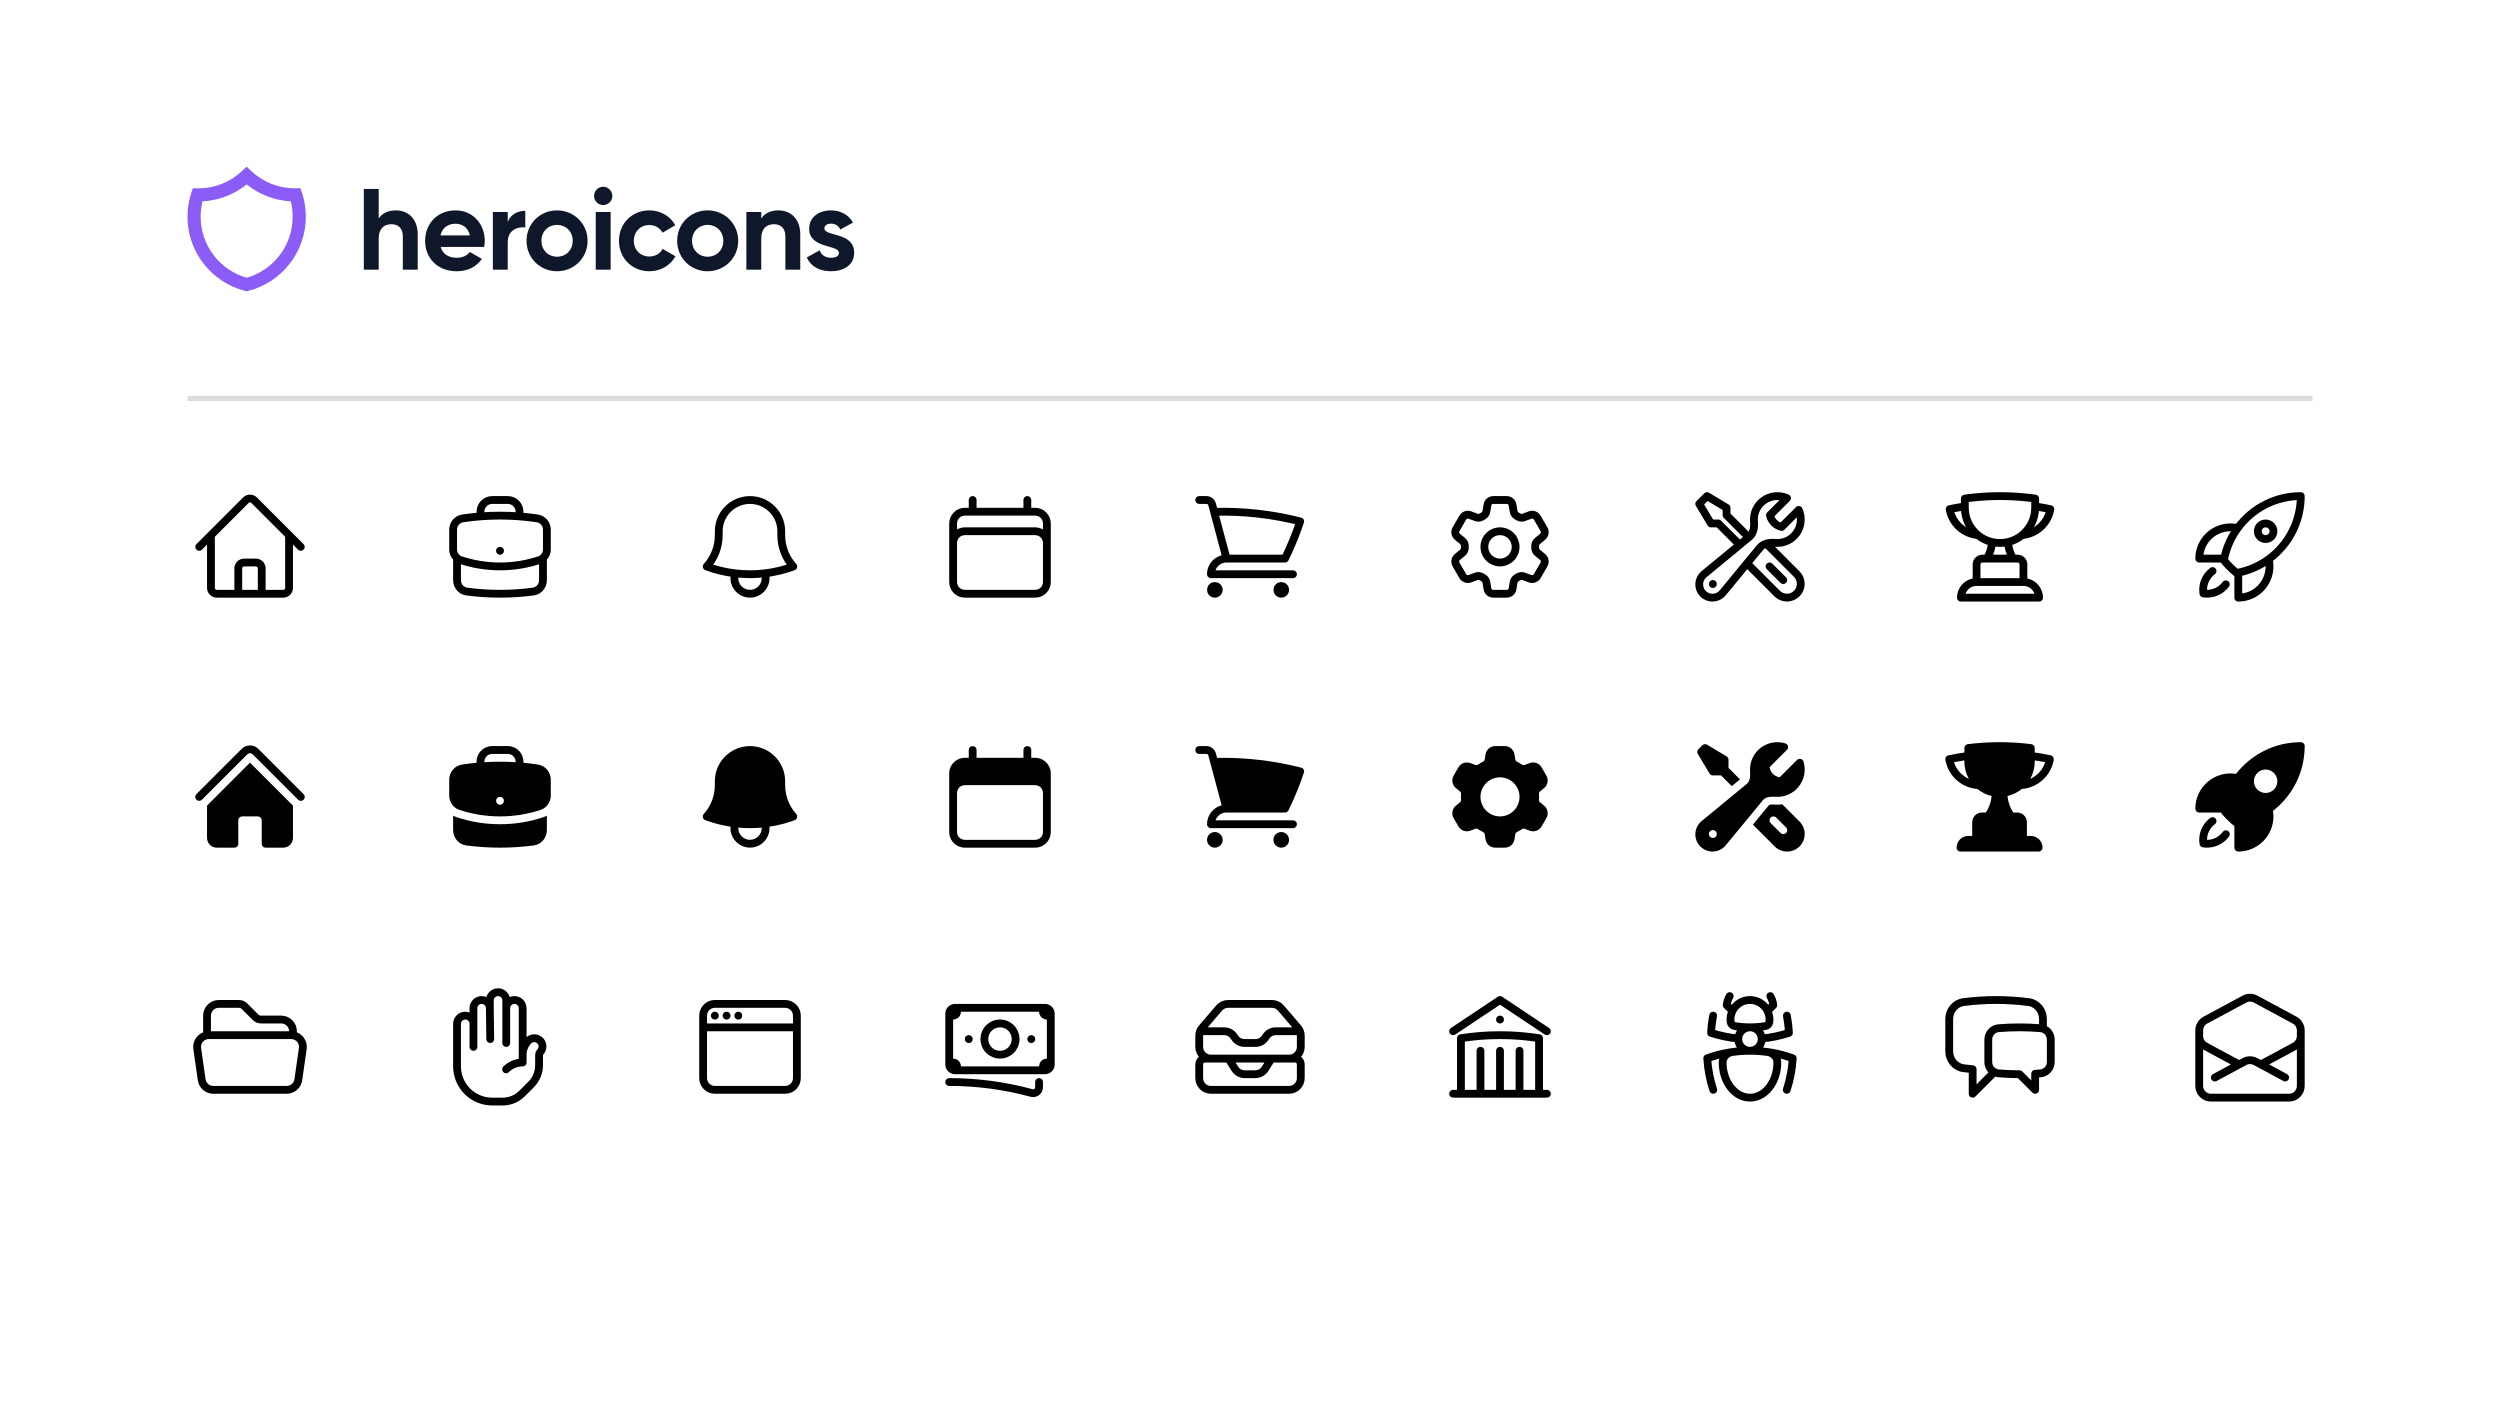 <svg width="480" height="270" viewBox="0 0 480 270" fill="none" xmlns="http://www.w3.org/2000/svg">
<g clip-path="url(#clip0_345_398)">
<path fill-rule="evenodd" clip-rule="evenodd" d="M47.359 32L48.227 32.821C50.414 34.889 53.364 36.156 56.614 36.156C56.666 36.156 56.717 36.155 56.769 36.155L57.694 36.143L57.984 37.021C58.471 38.505 58.719 40.055 58.717 41.616C58.717 48.468 54.024 54.222 47.673 55.854L47.359 55.934L47.044 55.854C40.694 54.222 36 48.468 36 41.616C36 40.013 36.257 38.468 36.734 37.021L37.023 36.143L37.949 36.155C38 36.155 38.052 36.156 38.103 36.156C41.353 36.156 44.303 34.889 46.491 32.821L47.358 32H47.359ZM38.887 38.655C38.645 39.624 38.523 40.618 38.524 41.616C38.524 47.176 42.257 51.869 47.359 53.328C52.461 51.869 56.193 47.176 56.193 41.616C56.193 40.594 56.067 39.602 55.831 38.655C52.629 38.488 49.697 37.298 47.359 35.409C45.02 37.298 42.088 38.488 38.887 38.655Z" fill="#8B5CF6"/>
<path d="M76.012 40.392C74.528 40.392 73.375 40.945 72.711 41.941V36.274H69.852V51.771H72.711V45.793C72.711 43.867 73.752 43.048 75.148 43.048C76.433 43.048 77.341 43.823 77.341 45.329V51.771H80.2V44.974C80.2 42.03 78.361 40.392 76.012 40.392ZM84.612 47.41H92.965C93.031 47.033 93.076 46.657 93.076 46.236C93.076 42.982 90.749 40.392 87.47 40.392C83.991 40.392 81.621 42.938 81.621 46.236C81.621 49.535 83.969 52.081 87.692 52.081C89.819 52.081 91.48 51.217 92.522 49.712L90.217 48.383C89.73 49.026 88.844 49.49 87.736 49.49C86.229 49.49 85.01 48.871 84.612 47.41ZM84.567 45.196C84.9 43.779 85.941 42.96 87.47 42.96C88.666 42.96 89.863 43.602 90.217 45.196H84.567ZM97.486 42.606V40.702H94.628V51.771H97.486V46.48C97.486 44.155 99.37 43.491 100.854 43.668V40.48C99.458 40.48 98.062 41.1 97.486 42.606ZM106.945 52.081C110.202 52.081 112.816 49.535 112.816 46.236C112.816 42.938 110.202 40.392 106.945 40.392C103.688 40.392 101.095 42.938 101.095 46.236C101.095 49.535 103.688 52.081 106.945 52.081ZM106.945 49.291C105.261 49.291 103.954 48.029 103.954 46.236C103.954 44.443 105.261 43.181 106.945 43.181C108.651 43.181 109.958 44.443 109.958 46.236C109.958 48.029 108.651 49.291 106.945 49.291ZM115.802 39.373C116.777 39.373 117.574 38.577 117.574 37.625C117.574 36.673 116.777 35.853 115.802 35.853C114.849 35.853 114.051 36.673 114.051 37.625C114.056 38.087 114.242 38.528 114.569 38.856C114.896 39.183 115.339 39.368 115.802 39.373ZM114.384 51.771H117.242V40.702H114.384V51.771ZM124.688 52.081C126.859 52.081 128.743 50.929 129.695 49.203L127.214 47.786C126.771 48.694 125.818 49.247 124.666 49.247C122.96 49.247 121.697 47.985 121.697 46.236C121.697 44.465 122.96 43.203 124.666 43.203C125.796 43.203 126.749 43.779 127.192 44.687L129.651 43.248C128.743 41.543 126.859 40.392 124.688 40.392C121.32 40.392 118.839 42.938 118.839 46.236C118.839 49.535 121.32 52.081 124.688 52.081ZM135.864 52.081C139.121 52.081 141.735 49.535 141.735 46.236C141.735 42.938 139.121 40.392 135.864 40.392C132.607 40.392 130.014 42.938 130.014 46.236C130.014 49.535 132.607 52.081 135.864 52.081ZM135.864 49.291C134.18 49.291 132.873 48.029 132.873 46.236C132.873 44.443 134.18 43.181 135.864 43.181C137.57 43.181 138.877 44.443 138.877 46.236C138.877 48.029 137.57 49.291 135.864 49.291ZM149.462 40.392C147.978 40.392 146.826 40.945 146.161 41.941V40.702H143.303V51.771H146.161V45.793C146.161 43.867 147.202 43.048 148.598 43.048C149.883 43.048 150.792 43.823 150.792 45.329V51.771H153.65V44.974C153.65 42.03 151.811 40.392 149.462 40.392ZM158.284 43.845C158.284 43.247 158.86 42.938 159.569 42.938C160.389 42.938 161.009 43.358 161.341 44.067L163.779 42.738C162.914 41.211 161.363 40.392 159.569 40.392C157.287 40.392 155.359 41.654 155.359 43.912C155.359 47.808 161.075 46.922 161.075 48.538C161.075 49.18 160.455 49.49 159.547 49.49C158.439 49.49 157.685 48.959 157.375 48.051L154.894 49.446C155.691 51.151 157.331 52.08 159.547 52.08C161.917 52.08 164 50.929 164 48.538C164 44.465 158.284 45.483 158.284 43.845Z" fill="#0F172A"/>
</g>
<rect x="36" y="76" width="408" height="1" fill="#DDDDDD"/>
<path d="M38.25 105L47.204 96.045C47.644 95.606 48.356 95.606 48.795 96.045L57.75 105M40.5 102.75V112.875C40.5 113.496 41.004 114 41.625 114H45.75V109.125C45.75 108.504 46.254 108 46.875 108H49.125C49.746 108 50.25 108.504 50.25 109.125V114H54.375C54.996 114 55.5 113.496 55.5 112.875V102.75M44.25 114H52.5" stroke="black" stroke-width="1.5" stroke-linecap="round" stroke-linejoin="round"/>
<path d="M104.25 107.15V111.4C104.25 112.494 103.463 113.436 102.378 113.58C100.291 113.857 98.162 114 96 114C93.838 114 91.709 113.857 89.622 113.58C88.537 113.436 87.75 112.494 87.75 111.4V107.15M104.25 107.15C104.488 106.944 104.677 106.688 104.807 106.402C104.936 106.115 105.002 105.804 105 105.489V101.706C105 100.625 104.232 99.691 103.163 99.531C102.03 99.361 100.892 99.232 99.75 99.144M104.25 107.15C104.056 107.315 103.83 107.445 103.577 107.53C101.133 108.341 98.575 108.753 96 108.75C93.352 108.75 90.805 108.321 88.423 107.53C88.176 107.448 87.948 107.319 87.75 107.15M87.75 107.15C87.513 106.944 87.323 106.688 87.193 106.402C87.064 106.115 86.998 105.804 87 105.489V101.706C87 100.625 87.768 99.691 88.837 99.531C89.97 99.361 91.108 99.232 92.25 99.144M99.75 99.144V98.25C99.75 97.653 99.513 97.081 99.091 96.659C98.669 96.237 98.097 96 97.5 96H94.5C93.903 96 93.331 96.237 92.909 96.659C92.487 97.081 92.25 97.653 92.25 98.25V99.144M99.75 99.144C97.254 98.951 94.746 98.951 92.25 99.144M96 105.75H96.008V105.758H96V105.75Z" stroke="black" stroke-width="1.5" stroke-linecap="round" stroke-linejoin="round"/>
<path d="M146.857 110.082C148.72 109.861 150.551 109.422 152.311 108.772C150.82 107.121 149.997 104.974 150 102.75V102C150 100.409 149.368 98.883 148.243 97.757C147.117 96.632 145.591 96 144 96C142.409 96 140.883 96.632 139.757 97.757C138.632 98.883 138 100.409 138 102V102.75C138.003 104.975 137.179 107.121 135.688 108.772C137.421 109.412 139.248 109.857 141.143 110.082M146.857 110.082C144.959 110.307 143.041 110.307 141.143 110.082M146.857 110.082C147.001 110.532 147.037 111.009 146.962 111.476C146.886 111.942 146.702 112.384 146.423 112.766C146.145 113.147 145.78 113.458 145.359 113.672C144.938 113.886 144.472 113.997 144 113.997C143.528 113.997 143.062 113.886 142.641 113.672C142.22 113.458 141.855 113.147 141.577 112.766C141.298 112.384 141.114 111.942 141.038 111.476C140.963 111.009 140.999 110.532 141.143 110.082" stroke="black" stroke-width="1.5" stroke-linecap="round" stroke-linejoin="round"/>
<path d="M186.75 96V98.25M197.25 96V98.25M183 111.75V100.5C183 99.903 183.237 99.331 183.659 98.909C184.081 98.487 184.653 98.25 185.25 98.25H198.75C199.347 98.25 199.919 98.487 200.341 98.909C200.763 99.331 201 99.903 201 100.5V111.75M183 111.75C183 112.347 183.237 112.919 183.659 113.341C184.081 113.763 184.653 114 185.25 114H198.75C199.347 114 199.919 113.763 200.341 113.341C200.763 112.919 201 112.347 201 111.75M183 111.75V104.25C183 103.653 183.237 103.081 183.659 102.659C184.081 102.237 184.653 102 185.25 102H198.75C199.347 102 199.919 102.237 200.341 102.659C200.763 103.081 201 103.653 201 104.25V111.75" stroke="black" stroke-width="1.5" stroke-linecap="round" stroke-linejoin="round"/>
<path d="M230.25 96H231.636C232.146 96 232.591 96.343 232.723 96.835L233.106 98.272M233.106 98.272C238.677 98.116 244.242 98.735 249.642 100.112C248.818 102.566 247.839 104.95 246.718 107.25H235.5M233.106 98.272L235.5 107.25M235.5 107.25C234.704 107.25 233.941 107.566 233.379 108.129C232.816 108.691 232.5 109.454 232.5 110.25H248.25M234 113.25C234 113.449 233.921 113.64 233.78 113.78C233.64 113.921 233.449 114 233.25 114C233.051 114 232.86 113.921 232.72 113.78C232.579 113.64 232.5 113.449 232.5 113.25C232.5 113.051 232.579 112.86 232.72 112.72C232.86 112.579 233.051 112.5 233.25 112.5C233.449 112.5 233.64 112.579 233.78 112.72C233.921 112.86 234 113.051 234 113.25ZM246.75 113.25C246.75 113.449 246.671 113.64 246.53 113.78C246.39 113.921 246.199 114 246 114C245.801 114 245.61 113.921 245.47 113.78C245.329 113.64 245.25 113.449 245.25 113.25C245.25 113.051 245.329 112.86 245.47 112.72C245.61 112.579 245.801 112.5 246 112.5C246.199 112.5 246.39 112.579 246.53 112.72C246.671 112.86 246.75 113.051 246.75 113.25Z" stroke="black" stroke-width="1.5" stroke-linecap="round" stroke-linejoin="round"/>
<path d="M285.594 96.94C285.684 96.398 286.154 96 286.704 96H289.297C289.847 96 290.317 96.398 290.407 96.94L290.62 98.221C290.683 98.595 290.933 98.907 291.265 99.091C291.339 99.131 291.412 99.174 291.485 99.218C291.81 99.414 292.205 99.475 292.56 99.342L293.777 98.886C294.026 98.792 294.301 98.79 294.552 98.88C294.803 98.969 295.014 99.145 295.147 99.376L296.443 101.623C296.576 101.854 296.623 102.124 296.575 102.386C296.528 102.648 296.389 102.885 296.183 103.054L295.18 103.881C294.887 104.122 294.742 104.494 294.75 104.873C294.751 104.958 294.751 105.043 294.75 105.128C294.742 105.506 294.887 105.878 295.18 106.119L296.184 106.946C296.608 107.296 296.718 107.901 296.444 108.376L295.146 110.623C295.013 110.854 294.802 111.03 294.551 111.119C294.301 111.209 294.026 111.207 293.777 111.114L292.56 110.658C292.205 110.525 291.81 110.586 291.484 110.782C291.411 110.826 291.338 110.869 291.264 110.91C290.933 111.093 290.683 111.405 290.62 111.779L290.407 113.06C290.317 113.603 289.847 114 289.297 114H286.703C286.153 114 285.684 113.602 285.593 113.06L285.38 111.779C285.318 111.405 285.068 111.093 284.736 110.909C284.662 110.868 284.588 110.826 284.516 110.782C284.191 110.586 283.796 110.525 283.44 110.658L282.223 111.114C281.974 111.208 281.699 111.21 281.449 111.12C281.198 111.03 280.987 110.854 280.854 110.624L279.557 108.377C279.424 108.146 279.377 107.876 279.425 107.614C279.472 107.352 279.611 107.115 279.817 106.946L280.821 106.119C281.113 105.879 281.258 105.506 281.251 105.128C281.249 105.043 281.249 104.958 281.251 104.873C281.258 104.493 281.113 104.122 280.821 103.881L279.817 103.054C279.612 102.885 279.473 102.648 279.425 102.387C279.377 102.125 279.424 101.855 279.557 101.624L280.854 99.377C280.987 99.146 281.198 98.97 281.449 98.88C281.7 98.79 281.974 98.792 282.224 98.886L283.44 99.342C283.796 99.475 284.191 99.414 284.516 99.218C284.588 99.174 284.662 99.132 284.736 99.09C285.068 98.907 285.318 98.595 285.38 98.221L285.594 96.94Z" stroke="black" stroke-width="1.5" stroke-linecap="round" stroke-linejoin="round"/>
<path d="M291 105C291 105.796 290.684 106.559 290.121 107.121C289.559 107.684 288.796 108 288 108C287.204 108 286.441 107.684 285.879 107.121C285.316 106.559 285 105.796 285 105C285 104.204 285.316 103.441 285.879 102.879C286.441 102.316 287.204 102 288 102C288.796 102 289.559 102.316 290.121 102.879C290.684 103.441 291 104.204 291 105Z" stroke="black" stroke-width="1.5" stroke-linecap="round" stroke-linejoin="round"/>
<path d="M335.42 108.17L341.25 114C341.75 114.484 342.42 114.752 343.116 114.746C343.812 114.741 344.478 114.462 344.97 113.97C345.462 113.478 345.741 112.812 345.746 112.116C345.752 111.42 345.484 110.75 345 110.25L339.123 104.373M335.42 108.17L337.916 105.14C338.233 104.756 338.656 104.514 339.124 104.374C339.674 104.21 340.287 104.186 340.867 104.234C341.649 104.301 342.435 104.163 343.146 103.832C343.858 103.502 344.471 102.991 344.925 102.351C345.378 101.71 345.656 100.962 345.731 100.181C345.806 99.4 345.676 98.613 345.353 97.898L342.077 101.175C341.529 101.048 341.027 100.77 340.63 100.372C340.232 99.975 339.954 99.473 339.827 98.925L343.103 95.649C342.388 95.326 341.601 95.195 340.82 95.271C340.038 95.346 339.291 95.624 338.65 96.077C338.01 96.531 337.499 97.144 337.169 97.856C336.838 98.567 336.7 99.353 336.767 100.135C336.858 101.211 336.696 102.399 335.863 103.085L335.761 103.17M335.42 108.17L330.765 113.823C330.539 114.098 330.259 114.323 329.941 114.483C329.623 114.643 329.276 114.734 328.92 114.752C328.565 114.769 328.21 114.712 327.878 114.584C327.546 114.456 327.245 114.26 326.993 114.009C326.742 113.757 326.546 113.456 326.418 113.124C326.29 112.792 326.233 112.437 326.25 112.082C326.268 111.726 326.359 111.379 326.519 111.061C326.679 110.743 326.904 110.463 327.179 110.237L334.016 104.607L329.909 100.5H328.5L326.25 96.75L327.75 95.25L331.5 97.5V98.909L335.76 103.169L334.015 104.606M342.375 111.375L339.75 108.75M328.867 112.125H328.875V112.133H328.867V112.125Z" stroke="black" stroke-width="1.5" stroke-linecap="round" stroke-linejoin="round"/>
<path d="M388.5 111.75H379.5M388.5 111.75C389.296 111.75 390.059 112.066 390.621 112.629C391.184 113.191 391.5 113.954 391.5 114.75H376.5C376.5 113.954 376.816 113.191 377.379 112.629C377.941 112.066 378.704 111.75 379.5 111.75M388.5 111.75V108.375C388.5 107.754 387.997 107.25 387.375 107.25H386.504M379.5 111.75V108.375C379.5 107.754 380.004 107.25 380.625 107.25H381.497M386.504 107.25H381.497M386.504 107.25C385.942 106.28 385.607 105.196 385.522 104.078M381.497 107.25C382.058 106.28 382.394 105.196 382.478 104.078M385.522 104.078C386.53 103.845 387.47 103.383 388.27 102.728M385.522 104.078C384.52 104.309 383.48 104.309 382.478 104.078M382.478 104.078C381.47 103.845 380.53 103.383 379.73 102.728M377.25 97.236C376.268 97.379 375.296 97.553 374.334 97.756C374.557 99.065 375.208 100.263 376.184 101.162C377.16 102.062 378.407 102.613 379.73 102.728M377.25 97.236V97.5C377.25 99.608 378.216 101.49 379.73 102.728M377.25 97.236V95.721C379.456 95.41 381.71 95.25 384 95.25C386.291 95.25 388.545 95.41 390.75 95.72V97.236M390.75 97.236V97.5C390.75 99.608 389.784 101.49 388.27 102.728M390.75 97.236C391.727 97.378 392.7 97.552 393.666 97.756C393.443 99.065 392.793 100.262 391.816 101.162C390.84 102.062 389.592 102.612 388.27 102.728" stroke="black" stroke-width="1.5" stroke-linecap="round" stroke-linejoin="round"/>
<path d="M435.59 107.37C435.798 108.251 435.804 109.168 435.608 110.052C435.412 110.935 435.018 111.763 434.456 112.473C433.894 113.183 433.179 113.757 432.364 114.151C431.549 114.545 430.655 114.75 429.75 114.75V109.95M435.59 107.37C437.5 105.979 439.054 104.155 440.124 102.049C441.195 99.943 441.752 97.613 441.75 95.25C439.387 95.248 437.058 95.805 434.951 96.876C432.845 97.947 431.022 99.5 429.631 101.41M435.59 107.37C433.852 108.641 431.86 109.521 429.75 109.95M429.75 109.95C429.647 109.971 429.543 109.991 429.439 110.01C428.532 109.291 427.71 108.469 426.991 107.562C427.01 107.458 427.029 107.354 427.05 107.25M429.631 101.41C428.75 101.202 427.833 101.195 426.949 101.392C426.065 101.588 425.237 101.982 424.527 102.544C423.817 103.105 423.243 103.821 422.849 104.636C422.455 105.451 422.25 106.345 422.25 107.25H427.05M429.631 101.41C428.36 103.148 427.479 105.14 427.05 107.25M424.811 109.64C424.153 110.129 423.642 110.789 423.332 111.548C423.022 112.307 422.926 113.136 423.054 113.946C423.864 114.074 424.693 113.977 425.452 113.668C426.211 113.358 426.871 112.846 427.36 112.188M436.5 102C436.5 102.398 436.342 102.779 436.061 103.061C435.779 103.342 435.398 103.5 435 103.5C434.602 103.5 434.221 103.342 433.939 103.061C433.658 102.779 433.5 102.398 433.5 102C433.5 101.602 433.658 101.221 433.939 100.939C434.221 100.658 434.602 100.5 435 100.5C435.398 100.5 435.779 100.658 436.061 100.939C436.342 101.221 436.5 101.602 436.5 102Z" stroke="black" stroke-width="1.5" stroke-linecap="round" stroke-linejoin="round"/>
<path d="M47.47 144.841C47.611 144.701 47.801 144.622 48 144.622C48.199 144.622 48.389 144.701 48.53 144.841L57.22 153.531C57.289 153.603 57.372 153.66 57.464 153.699C57.555 153.738 57.653 153.759 57.753 153.76C57.853 153.761 57.951 153.742 58.044 153.704C58.136 153.666 58.219 153.61 58.29 153.54C58.36 153.469 58.416 153.386 58.453 153.293C58.491 153.201 58.51 153.103 58.509 153.003C58.508 152.903 58.487 152.805 58.448 152.713C58.409 152.622 58.352 152.539 58.28 152.47L49.591 143.78C49.382 143.571 49.134 143.405 48.861 143.292C48.588 143.179 48.295 143.121 48 143.121C47.705 143.121 47.412 143.179 47.139 143.292C46.866 143.405 46.618 143.571 46.409 143.78L37.719 152.47C37.647 152.539 37.59 152.622 37.551 152.714C37.512 152.805 37.491 152.904 37.49 153.003C37.489 153.103 37.508 153.202 37.546 153.294C37.584 153.386 37.64 153.47 37.71 153.54C37.781 153.61 37.864 153.666 37.957 153.704C38.049 153.741 38.148 153.76 38.247 153.759C38.347 153.758 38.445 153.738 38.537 153.698C38.628 153.659 38.711 153.602 38.78 153.53L47.47 144.841Z" fill="black"/>
<path d="M48 146.432L56.159 154.591C56.189 154.621 56.219 154.649 56.25 154.677V160.875C56.25 161.91 55.41 162.75 54.375 162.75H51C50.801 162.75 50.61 162.671 50.47 162.53C50.329 162.39 50.25 162.199 50.25 162V157.5C50.25 157.301 50.171 157.11 50.03 156.97C49.89 156.829 49.699 156.75 49.5 156.75H46.5C46.301 156.75 46.11 156.829 45.97 156.97C45.829 157.11 45.75 157.301 45.75 157.5V162C45.75 162.199 45.671 162.39 45.53 162.53C45.39 162.671 45.199 162.75 45 162.75H41.625C41.128 162.75 40.651 162.553 40.299 162.201C39.947 161.849 39.75 161.372 39.75 160.875V154.677C39.781 154.649 39.812 154.621 39.841 154.591L48 146.432Z" fill="black"/>
<path fill-rule="evenodd" clip-rule="evenodd" d="M91.5 146.25C91.5 145.454 91.816 144.691 92.379 144.129C92.941 143.566 93.704 143.25 94.5 143.25H97.5C98.296 143.25 99.059 143.566 99.621 144.129C100.184 144.691 100.5 145.454 100.5 146.25V146.455C101.433 146.54 102.357 146.652 103.274 146.789C104.728 147.007 105.75 148.272 105.75 149.706V152.739C105.75 153.95 105.016 155.091 103.814 155.491C101.294 156.328 98.655 156.753 96 156.75C93.27 156.75 90.643 156.308 88.186 155.491C86.984 155.091 86.25 153.95 86.25 152.739V149.706C86.25 148.272 87.272 147.006 88.726 146.789C89.647 146.651 90.572 146.54 91.5 146.455V146.25ZM99 146.25V146.34C97.002 146.219 94.998 146.219 93 146.34V146.25C93 145.852 93.158 145.471 93.439 145.189C93.721 144.908 94.102 144.75 94.5 144.75H97.5C97.898 144.75 98.279 144.908 98.561 145.189C98.842 145.471 99 145.852 99 146.25ZM96 154.5C96.199 154.5 96.39 154.421 96.53 154.28C96.671 154.14 96.75 153.949 96.75 153.75C96.75 153.551 96.671 153.36 96.53 153.22C96.39 153.079 96.199 153 96 153C95.801 153 95.61 153.079 95.47 153.22C95.329 153.36 95.25 153.551 95.25 153.75C95.25 153.949 95.329 154.14 95.47 154.28C95.61 154.421 95.801 154.5 96 154.5Z" fill="black"/>
<path d="M87 159.4V156.604C87.228 156.729 87.466 156.832 87.713 156.914C90.386 157.801 93.184 158.252 96 158.25C98.892 158.25 101.68 157.782 104.287 156.915C104.539 156.831 104.777 156.726 105 156.604V159.4C105 160.852 103.953 162.128 102.477 162.323C100.357 162.605 98.195 162.75 96 162.75C93.834 162.75 91.67 162.608 89.523 162.323C88.047 162.128 87 160.852 87 159.4Z" fill="black"/>
<path fill-rule="evenodd" clip-rule="evenodd" d="M137.25 150C137.25 148.21 137.961 146.493 139.227 145.227C140.493 143.961 142.21 143.25 144 143.25C145.79 143.25 147.507 143.961 148.773 145.227C150.039 146.493 150.75 148.21 150.75 150V150.75C150.75 152.873 151.55 154.807 152.868 156.27C152.95 156.361 153.009 156.471 153.039 156.59C153.068 156.708 153.069 156.833 153.039 156.952C153.01 157.071 152.952 157.181 152.87 157.272C152.789 157.364 152.686 157.434 152.571 157.476C151.027 158.046 149.411 158.466 147.74 158.719C147.778 159.233 147.709 159.75 147.538 160.236C147.367 160.722 147.098 161.168 146.747 161.546C146.396 161.923 145.971 162.225 145.498 162.43C145.025 162.636 144.515 162.743 144 162.743C143.484 162.743 142.974 162.636 142.502 162.43C142.029 162.225 141.604 161.923 141.253 161.546C140.902 161.168 140.633 160.722 140.462 160.236C140.291 159.75 140.222 159.233 140.26 158.719C138.612 158.469 136.993 158.052 135.429 157.475C135.314 157.433 135.211 157.363 135.13 157.271C135.048 157.18 134.99 157.07 134.961 156.951C134.931 156.833 134.931 156.708 134.961 156.59C134.991 156.471 135.049 156.361 135.131 156.27C136.498 154.757 137.253 152.789 137.25 150.75V150ZM141.752 158.9C141.739 159.203 141.788 159.506 141.895 159.79C142.002 160.074 142.166 160.333 142.376 160.552C142.586 160.771 142.838 160.945 143.117 161.064C143.396 161.183 143.697 161.245 144 161.245C144.303 161.245 144.604 161.183 144.883 161.064C145.162 160.945 145.414 160.771 145.624 160.552C145.834 160.333 145.998 160.074 146.105 159.79C146.212 159.506 146.261 159.203 146.248 158.9C144.752 159.035 143.248 159.035 141.752 158.9Z" fill="black"/>
<path fill-rule="evenodd" clip-rule="evenodd" d="M186.75 143.25C186.949 143.25 187.14 143.329 187.28 143.47C187.421 143.61 187.5 143.801 187.5 144V145.5H196.5V144C196.5 143.801 196.579 143.61 196.72 143.47C196.86 143.329 197.051 143.25 197.25 143.25C197.449 143.25 197.64 143.329 197.78 143.47C197.921 143.61 198 143.801 198 144V145.5H198.75C199.546 145.5 200.309 145.816 200.871 146.379C201.434 146.941 201.75 147.704 201.75 148.5V159.75C201.75 160.546 201.434 161.309 200.871 161.871C200.309 162.434 199.546 162.75 198.75 162.75H185.25C184.454 162.75 183.691 162.434 183.129 161.871C182.566 161.309 182.25 160.546 182.25 159.75V148.5C182.25 147.704 182.566 146.941 183.129 146.379C183.691 145.816 184.454 145.5 185.25 145.5H186V144C186 143.801 186.079 143.61 186.22 143.47C186.36 143.329 186.551 143.25 186.75 143.25ZM200.25 152.25C200.25 151.852 200.092 151.471 199.811 151.189C199.529 150.908 199.148 150.75 198.75 150.75H185.25C184.852 150.75 184.471 150.908 184.189 151.189C183.908 151.471 183.75 151.852 183.75 152.25V159.75C183.75 160.148 183.908 160.529 184.189 160.811C184.471 161.092 184.852 161.25 185.25 161.25H198.75C199.148 161.25 199.529 161.092 199.811 160.811C200.092 160.529 200.25 160.148 200.25 159.75V152.25Z" fill="black"/>
<path d="M230.25 143.25C230.051 143.25 229.86 143.329 229.72 143.47C229.579 143.61 229.5 143.801 229.5 144C229.5 144.199 229.579 144.39 229.72 144.53C229.86 144.671 230.051 144.75 230.25 144.75H231.636C231.806 144.75 231.954 144.864 231.998 145.028L234.556 154.62C233.753 154.829 233.041 155.299 232.533 155.956C232.026 156.613 231.75 157.42 231.75 158.25C231.75 158.664 232.086 159 232.5 159H248.25C248.449 159 248.64 158.921 248.78 158.78C248.921 158.64 249 158.449 249 158.25C249 158.051 248.921 157.86 248.78 157.72C248.64 157.579 248.449 157.5 248.25 157.5H233.378C233.533 157.061 233.821 156.681 234.201 156.413C234.581 156.144 235.035 156 235.5 156H246.718C246.859 156 246.996 155.961 247.115 155.886C247.235 155.812 247.33 155.705 247.392 155.579C248.534 153.236 249.522 150.822 250.352 148.351C250.385 148.253 250.397 148.15 250.388 148.047C250.379 147.944 250.349 147.845 250.3 147.754C250.25 147.664 250.183 147.584 250.102 147.521C250.02 147.457 249.927 147.412 249.827 147.386C244.553 146.041 239.122 145.41 233.68 145.509L233.448 144.642C233.342 144.243 233.106 143.89 232.779 143.638C232.451 143.386 232.049 143.25 231.636 143.25H230.25ZM231.75 161.25C231.75 160.852 231.908 160.471 232.189 160.189C232.471 159.908 232.852 159.75 233.25 159.75C233.648 159.75 234.029 159.908 234.311 160.189C234.592 160.471 234.75 160.852 234.75 161.25C234.75 161.648 234.592 162.029 234.311 162.311C234.029 162.592 233.648 162.75 233.25 162.75C232.852 162.75 232.471 162.592 232.189 162.311C231.908 162.029 231.75 161.648 231.75 161.25ZM244.5 161.25C244.5 160.852 244.658 160.471 244.939 160.189C245.221 159.908 245.602 159.75 246 159.75C246.398 159.75 246.779 159.908 247.061 160.189C247.342 160.471 247.5 160.852 247.5 161.25C247.5 161.648 247.342 162.029 247.061 162.311C246.779 162.592 246.398 162.75 246 162.75C245.602 162.75 245.221 162.592 244.939 162.311C244.658 162.029 244.5 161.648 244.5 161.25Z" fill="black"/>
<path fill-rule="evenodd" clip-rule="evenodd" d="M287.078 143.25C286.161 143.25 285.379 143.913 285.228 144.817L285.05 145.889C285.03 146.009 284.935 146.149 284.753 146.237C284.41 146.402 284.081 146.592 283.767 146.807C283.601 146.922 283.433 146.933 283.317 146.89L282.3 146.508C281.884 146.352 281.427 146.349 281.009 146.499C280.591 146.649 280.24 146.942 280.018 147.327L279.096 148.924C278.874 149.308 278.796 149.759 278.875 150.196C278.954 150.632 279.185 151.027 279.528 151.309L280.368 152.001C280.463 152.079 280.538 152.23 280.522 152.431C280.494 152.81 280.494 153.191 280.522 153.57C280.537 153.77 280.463 153.922 280.369 154L279.528 154.692C279.185 154.974 278.954 155.369 278.875 155.805C278.796 156.242 278.874 156.693 279.096 157.077L280.018 158.674C280.24 159.058 280.591 159.352 281.009 159.501C281.427 159.651 281.884 159.648 282.3 159.492L283.319 159.11C283.434 159.067 283.602 159.079 283.769 159.192C284.081 159.406 284.41 159.597 284.754 159.762C284.936 159.85 285.031 159.99 285.051 160.112L285.229 161.183C285.38 162.087 286.162 162.75 287.079 162.75H288.923C289.839 162.75 290.622 162.087 290.773 161.183L290.951 160.111C290.971 159.991 291.065 159.851 291.248 159.762C291.592 159.597 291.921 159.406 292.233 159.192C292.4 159.078 292.568 159.067 292.683 159.11L293.703 159.492C294.119 159.647 294.576 159.65 294.993 159.5C295.411 159.35 295.761 159.057 295.983 158.673L296.906 157.076C297.128 156.692 297.206 156.241 297.127 155.804C297.048 155.368 296.817 154.973 296.474 154.691L295.634 153.999C295.539 153.921 295.464 153.77 295.48 153.569C295.508 153.19 295.508 152.809 295.48 152.43C295.464 152.23 295.539 152.078 295.633 152L296.473 151.308C297.181 150.726 297.364 149.718 296.906 148.923L295.984 147.326C295.762 146.942 295.411 146.648 294.993 146.499C294.575 146.349 294.118 146.352 293.702 146.508L292.682 146.89C292.568 146.933 292.4 146.921 292.233 146.807C291.92 146.592 291.59 146.402 291.248 146.237C291.065 146.15 290.971 146.01 290.951 145.889L290.772 144.817C290.699 144.379 290.473 143.981 290.134 143.694C289.796 143.407 289.366 143.25 288.922 143.25H287.079H287.078ZM288 156.75C288.995 156.75 289.948 156.355 290.652 155.652C291.355 154.948 291.75 153.995 291.75 153C291.75 152.005 291.355 151.052 290.652 150.348C289.948 149.645 288.995 149.25 288 149.25C287.005 149.25 286.052 149.645 285.348 150.348C284.645 151.052 284.25 152.005 284.25 153C284.25 153.995 284.645 154.948 285.348 155.652C286.052 156.355 287.005 156.75 288 156.75Z" fill="black"/>
<path fill-rule="evenodd" clip-rule="evenodd" d="M336 147.75C336 146.93 336.192 146.121 336.56 145.389C336.929 144.656 337.464 144.02 338.122 143.532C338.781 143.043 339.545 142.716 340.353 142.576C341.161 142.436 341.99 142.487 342.775 142.725C342.899 142.762 343.011 142.832 343.101 142.925C343.19 143.019 343.254 143.135 343.285 143.26C343.317 143.386 343.315 143.518 343.28 143.643C343.246 143.767 343.18 143.881 343.088 143.973L339.768 147.292C339.831 147.767 340.044 148.226 340.409 148.591C340.774 148.956 341.233 149.169 341.709 149.231L345.027 145.912C345.119 145.82 345.233 145.754 345.357 145.719C345.482 145.685 345.614 145.683 345.74 145.715C345.865 145.746 345.981 145.81 346.075 145.899C346.168 145.989 346.237 146.101 346.275 146.225C346.524 147.046 346.569 147.915 346.404 148.757C346.239 149.599 345.871 150.388 345.331 151.054C344.791 151.721 344.096 152.245 343.307 152.581C342.517 152.917 341.658 153.054 340.803 152.981C339.785 152.895 338.933 153.081 338.494 153.615L331.344 162.3C331.051 162.654 330.688 162.942 330.277 163.148C329.866 163.353 329.417 163.47 328.958 163.492C328.5 163.513 328.042 163.439 327.613 163.273C327.185 163.107 326.796 162.854 326.471 162.53C326.147 162.205 325.893 161.816 325.728 161.388C325.562 160.96 325.487 160.501 325.509 160.043C325.53 159.584 325.647 159.135 325.853 158.724C326.058 158.313 326.346 157.95 326.7 157.657L335.384 150.506C335.917 150.066 336.104 149.215 336.018 148.197C336.006 148.048 336 147.899 336 147.75ZM328.117 160.125C328.117 159.926 328.196 159.735 328.337 159.595C328.477 159.454 328.668 159.375 328.867 159.375H328.875C329.074 159.375 329.265 159.454 329.405 159.595C329.546 159.735 329.625 159.926 329.625 160.125V160.133C329.625 160.332 329.546 160.523 329.405 160.663C329.265 160.804 329.074 160.883 328.875 160.883H328.867C328.668 160.883 328.477 160.804 328.337 160.663C328.196 160.523 328.117 160.332 328.117 160.133V160.125Z" fill="black"/>
<path d="M334.076 149.64L331.875 147.44V145.874C331.875 145.745 331.841 145.617 331.778 145.505C331.714 145.392 331.622 145.298 331.511 145.231L327.761 142.981C327.618 142.895 327.449 142.86 327.284 142.88C327.118 142.901 326.963 142.976 326.845 143.094L326.095 143.844C325.977 143.962 325.901 144.117 325.881 144.283C325.86 144.449 325.896 144.617 325.982 144.76L328.232 148.51C328.299 148.621 328.393 148.713 328.506 148.777C328.618 148.841 328.745 148.874 328.875 148.874H330.439L332.501 150.936L334.076 149.639V149.64Z" fill="black"/>
<path fill-rule="evenodd" clip-rule="evenodd" d="M336.556 158.329L340.739 162.511C341.052 162.825 341.424 163.073 341.834 163.243C342.243 163.412 342.682 163.5 343.126 163.5C343.569 163.5 344.008 163.412 344.417 163.243C344.827 163.073 345.199 162.825 345.512 162.511C345.825 162.198 346.074 161.826 346.244 161.416C346.413 161.007 346.501 160.568 346.501 160.125C346.501 159.681 346.413 159.243 346.244 158.833C346.074 158.424 345.825 158.052 345.512 157.738L342.206 154.433C341.699 154.505 341.186 154.519 340.676 154.476C340.282 154.442 339.994 154.47 339.809 154.518C339.75 154.531 339.694 154.552 339.642 154.581L336.556 158.329ZM339.97 156.969C340.111 156.829 340.301 156.75 340.5 156.75C340.699 156.75 340.889 156.829 341.03 156.969L342.905 158.845C342.979 158.914 343.038 158.997 343.079 159.089C343.12 159.181 343.142 159.28 343.144 159.381C343.145 159.481 343.127 159.581 343.089 159.675C343.051 159.768 342.995 159.853 342.924 159.924C342.853 159.995 342.768 160.052 342.675 160.089C342.581 160.127 342.481 160.145 342.381 160.144C342.28 160.142 342.18 160.12 342.088 160.079C341.996 160.038 341.914 159.979 341.845 159.905L339.97 158.03C339.83 157.889 339.751 157.699 339.751 157.5C339.751 157.301 339.83 157.111 339.97 156.97V156.969Z" fill="black"/>
<path fill-rule="evenodd" clip-rule="evenodd" d="M377.166 143.621V144.479C376.131 144.627 375.107 144.809 374.095 145.022C373.906 145.062 373.739 145.174 373.63 145.334C373.521 145.494 373.479 145.69 373.511 145.881C373.764 147.365 374.505 148.722 375.617 149.737C376.729 150.751 378.148 151.365 379.649 151.481C380.448 152.134 381.387 152.595 382.392 152.827C382.296 153.962 381.913 155.054 381.279 156H380.54C379.504 156 378.665 156.84 378.665 157.875V160.5H377.915C377.318 160.5 376.746 160.737 376.324 161.159C375.902 161.581 375.665 162.153 375.665 162.75C375.665 163.164 376.001 163.5 376.415 163.5H391.415C391.614 163.5 391.805 163.421 391.945 163.28C392.086 163.14 392.165 162.949 392.165 162.75C392.165 162.153 391.928 161.581 391.506 161.159C391.084 160.737 390.512 160.5 389.915 160.5H389.165V157.875C389.165 156.839 388.325 156 387.29 156H386.551C385.917 155.054 385.534 153.962 385.439 152.827C386.445 152.594 387.383 152.133 388.182 151.48C389.683 151.364 391.103 150.751 392.215 149.736C393.327 148.721 394.068 147.364 394.321 145.88C394.353 145.689 394.31 145.493 394.201 145.333C394.092 145.174 393.925 145.062 393.736 145.022C392.719 144.807 391.695 144.626 390.666 144.479V143.62C390.666 143.437 390.599 143.261 390.478 143.123C390.357 142.986 390.19 142.898 390.008 142.876C387.987 142.624 385.952 142.498 383.915 142.499C381.852 142.499 379.819 142.627 377.822 142.876C377.641 142.899 377.474 142.987 377.353 143.124C377.232 143.261 377.165 143.437 377.165 143.62L377.166 143.621ZM377.166 146.25C377.166 147.446 377.478 148.57 378.023 149.544C377.347 149.241 376.743 148.799 376.249 148.246C375.756 147.693 375.385 147.043 375.16 146.337C375.826 146.208 376.495 146.093 377.166 145.994V146.25ZM390.666 146.25V145.994C391.34 146.094 392.009 146.208 392.672 146.337C392.447 147.043 392.076 147.693 391.583 148.246C391.089 148.799 390.485 149.241 389.809 149.544C390.373 148.538 390.668 147.403 390.666 146.25Z" fill="black"/>
<path fill-rule="evenodd" clip-rule="evenodd" d="M429.315 148.584C432.195 144.883 436.695 142.5 441.75 142.5C441.949 142.5 442.14 142.579 442.28 142.72C442.421 142.86 442.5 143.051 442.5 143.25C442.5 148.306 440.117 152.805 436.416 155.686C436.57 156.65 436.513 157.636 436.249 158.576C435.984 159.516 435.519 160.388 434.886 161.131C434.252 161.874 433.465 162.47 432.578 162.879C431.691 163.288 430.726 163.5 429.75 163.5C429.551 163.5 429.36 163.421 429.22 163.28C429.079 163.14 429 162.949 429 162.75V158.619C428.028 157.851 427.149 156.972 426.382 156H422.25C422.051 156 421.86 155.921 421.72 155.78C421.579 155.64 421.5 155.449 421.5 155.25C421.5 154.273 421.712 153.309 422.121 152.422C422.53 151.535 423.127 150.748 423.87 150.114C424.612 149.48 425.484 149.015 426.424 148.751C427.364 148.487 428.351 148.43 429.315 148.584ZM435 147.75C434.403 147.75 433.831 147.987 433.409 148.409C432.987 148.831 432.75 149.403 432.75 150C432.75 150.597 432.987 151.169 433.409 151.591C433.831 152.013 434.403 152.25 435 152.25C435.597 152.25 436.169 152.013 436.591 151.591C437.013 151.169 437.25 150.597 437.25 150C437.25 149.403 437.013 148.831 436.591 148.409C436.169 147.987 435.597 147.75 435 147.75Z" fill="black"/>
<path d="M425.26 158.242C425.339 158.183 425.406 158.109 425.456 158.025C425.507 157.94 425.54 157.846 425.554 157.749C425.568 157.651 425.563 157.552 425.539 157.456C425.515 157.361 425.472 157.271 425.413 157.192C425.354 157.113 425.28 157.046 425.196 156.996C425.111 156.945 425.017 156.912 424.92 156.898C424.822 156.884 424.723 156.889 424.627 156.913C424.532 156.937 424.442 156.98 424.363 157.039C423.596 157.61 422.999 158.379 422.638 159.264C422.277 160.149 422.164 161.117 422.313 162.061C422.337 162.218 422.411 162.364 422.523 162.476C422.636 162.589 422.781 162.663 422.938 162.688C423.883 162.836 424.85 162.724 425.735 162.362C426.62 162.001 427.39 161.404 427.96 160.637C428.021 160.558 428.065 160.468 428.091 160.372C428.117 160.276 428.123 160.175 428.109 160.077C428.096 159.978 428.063 159.883 428.012 159.798C427.962 159.712 427.895 159.637 427.815 159.578C427.735 159.518 427.644 159.475 427.548 159.451C427.451 159.427 427.351 159.422 427.252 159.437C427.154 159.453 427.06 159.487 426.975 159.539C426.89 159.591 426.816 159.659 426.758 159.74C426.409 160.209 425.956 160.59 425.433 160.852C424.911 161.114 424.334 161.25 423.75 161.25C423.75 160.02 424.342 158.927 425.26 158.242Z" fill="black"/>
<path d="M39.75 198.776C39.862 198.759 39.977 198.75 40.094 198.75H55.906C56.023 198.75 56.138 198.759 56.25 198.776M39.75 198.776C39.165 198.867 38.639 199.184 38.286 199.66C37.934 200.136 37.783 200.732 37.867 201.318L38.724 207.318C38.801 207.854 39.068 208.345 39.477 208.7C39.886 209.054 40.41 209.25 40.951 209.25H55.05C55.592 209.25 56.115 209.054 56.524 208.7C56.933 208.345 57.2 207.854 57.277 207.318L58.134 201.318C58.218 200.732 58.067 200.136 57.715 199.66C57.362 199.184 56.835 198.867 56.25 198.776M39.75 198.776L39.751 195C39.751 194.403 39.988 193.831 40.41 193.409C40.831 192.987 41.404 192.75 42 192.75H45.879C46.277 192.75 46.658 192.909 46.939 193.19L49.061 195.31C49.342 195.591 49.723 195.75 50.121 195.75H54C54.597 195.75 55.169 195.987 55.591 196.409C56.013 196.831 56.25 197.403 56.25 198V198.776" stroke="black" stroke-width="1.5" stroke-linecap="round" stroke-linejoin="round"/>
<path d="M94.05 193.575C94.05 193.368 94.009 193.163 93.93 192.972C93.851 192.781 93.735 192.608 93.589 192.461C93.442 192.315 93.269 192.199 93.078 192.12C92.887 192.041 92.682 192 92.475 192C92.268 192 92.063 192.041 91.872 192.12C91.681 192.199 91.508 192.315 91.361 192.461C91.215 192.608 91.099 192.781 91.02 192.972C90.941 193.163 90.9 193.368 90.9 193.575V196.575M94.05 193.575V192.075C94.05 191.657 94.216 191.257 94.511 190.961C94.807 190.666 95.207 190.5 95.625 190.5C96.043 190.5 96.443 190.666 96.739 190.961C97.034 191.257 97.2 191.657 97.2 192.075V193.575M94.05 193.575L94.125 199.5M90.9 196.575C90.9 196.157 90.734 195.757 90.439 195.461C90.143 195.166 89.743 195 89.325 195C88.907 195 88.507 195.166 88.211 195.461C87.916 195.757 87.75 196.157 87.75 196.575V204.75C87.75 206.54 88.461 208.257 89.727 209.523C90.993 210.789 92.71 211.5 94.5 211.5H96.518C97.91 211.5 99.246 210.947 100.23 209.962L101.962 208.23C102.947 207.246 103.5 205.91 103.5 204.518L103.503 202.494C103.504 202.317 103.575 202.148 103.701 202.023C103.847 201.877 103.963 201.703 104.043 201.512C104.122 201.321 104.162 201.116 104.162 200.909C104.162 200.702 104.122 200.497 104.043 200.306C103.963 200.115 103.847 199.941 103.701 199.795C103.555 199.649 103.381 199.533 103.19 199.453C102.999 199.374 102.794 199.334 102.587 199.334C102.38 199.334 102.175 199.374 101.984 199.453C101.793 199.533 101.619 199.649 101.473 199.795C100.759 200.508 100.357 201.474 100.353 202.482M90.9 196.575V201M97.2 193.575V200.25M97.2 193.575C97.2 193.157 97.366 192.757 97.661 192.461C97.957 192.166 98.357 192 98.775 192C99.193 192 99.593 192.166 99.889 192.461C100.184 192.757 100.35 193.157 100.35 193.575V204M100.35 204C99.759 204 99.174 204.116 98.629 204.342C98.083 204.568 97.587 204.9 97.17 205.318M100.35 204H100.352" stroke="black" stroke-width="1.5" stroke-linecap="round" stroke-linejoin="round"/>
<path d="M135 197.25V207C135 207.597 135.237 208.169 135.659 208.591C136.081 209.013 136.653 209.25 137.25 209.25H150.75C151.347 209.25 151.919 209.013 152.341 208.591C152.763 208.169 153 207.597 153 207V197.25M135 197.25V195C135 194.403 135.237 193.831 135.659 193.409C136.081 192.987 136.653 192.75 137.25 192.75H150.75C151.347 192.75 151.919 192.987 152.341 193.409C152.763 193.831 153 194.403 153 195V197.25M135 197.25H153M137.25 195H137.258V195.008H137.25V195ZM139.5 195H139.508V195.008H139.5V195ZM141.75 195H141.758V195.008H141.75V195Z" stroke="black" stroke-width="1.5" stroke-linecap="round" stroke-linejoin="round"/>
<path d="M182.25 207.75C187.586 207.746 192.898 208.452 198.047 209.851C198.774 210.049 199.5 209.509 199.5 208.755V207.75M183.75 193.5V194.25C183.75 194.449 183.671 194.64 183.53 194.78C183.39 194.921 183.199 195 183 195H182.25M182.25 195V194.625C182.25 194.004 182.754 193.5 183.375 193.5H200.25M182.25 195V204M200.25 193.5V194.25C200.25 194.664 200.586 195 201 195H201.75M200.25 193.5H200.625C201.246 193.5 201.75 194.004 201.75 194.625V204.375C201.75 204.996 201.246 205.5 200.625 205.5H200.25M182.25 204V204.375C182.25 204.673 182.369 204.96 182.58 205.17C182.79 205.381 183.077 205.5 183.375 205.5H183.75M182.25 204H183C183.199 204 183.39 204.079 183.53 204.22C183.671 204.36 183.75 204.551 183.75 204.75V205.5M200.25 205.5V204.75C200.25 204.551 200.329 204.36 200.47 204.22C200.61 204.079 200.801 204 201 204H201.75M200.25 205.5H183.75M195 199.5C195 200.296 194.684 201.059 194.121 201.621C193.559 202.184 192.796 202.5 192 202.5C191.204 202.5 190.441 202.184 189.879 201.621C189.316 201.059 189 200.296 189 199.5C189 198.704 189.316 197.941 189.879 197.379C190.441 196.816 191.204 196.5 192 196.5C192.796 196.5 193.559 196.816 194.121 197.379C194.684 197.941 195 198.704 195 199.5ZM198 199.5H198.008V199.508H198V199.5ZM186 199.5H186.008V199.508H186V199.5Z" stroke="black" stroke-width="1.5" stroke-linecap="round" stroke-linejoin="round"/>
<path d="M235.875 203.25L237.089 205.192C237.291 205.516 237.572 205.783 237.906 205.968C238.24 206.153 238.615 206.25 238.997 206.25H241.003C241.779 206.25 242.5 205.85 242.911 205.192L244.125 203.25M230.41 198H235.046C235.416 198 235.781 198.091 236.108 198.266C236.434 198.441 236.713 198.694 236.918 199.002L237.082 199.248C237.287 199.556 237.566 199.809 237.892 199.984C238.219 200.159 238.584 200.25 238.954 200.25H241.046C241.416 200.25 241.781 200.159 242.108 199.984C242.434 199.809 242.713 199.556 242.918 199.248L243.082 199.002C243.287 198.694 243.566 198.441 243.892 198.266C244.219 198.091 244.584 198 244.954 198H249.59M230.41 198C230.304 198.265 230.25 198.547 230.25 198.832V201C230.25 201.597 230.487 202.169 230.909 202.591C231.331 203.013 231.903 203.25 232.5 203.25H247.5C248.097 203.25 248.669 203.013 249.091 202.591C249.513 202.169 249.75 201.597 249.75 201V198.832C249.75 198.545 249.695 198.262 249.59 198M230.41 198C230.502 197.77 230.631 197.556 230.792 197.368L234.077 193.536C234.288 193.29 234.55 193.092 234.845 192.956C235.14 192.82 235.46 192.75 235.785 192.75H244.215C244.872 192.75 245.496 193.037 245.924 193.536L249.208 197.368C249.371 197.558 249.499 197.772 249.59 198M232.5 209.25H247.5C248.097 209.25 248.669 209.013 249.091 208.591C249.513 208.169 249.75 207.597 249.75 207V204.375C249.75 203.754 249.246 203.25 248.625 203.25H231.375C230.754 203.25 230.25 203.754 230.25 204.375V207C230.25 207.597 230.487 208.169 230.909 208.591C231.331 209.013 231.903 209.25 232.5 209.25Z" stroke="black" stroke-width="1.5" stroke-linecap="round" stroke-linejoin="round"/>
<path d="M288 210V201.75M291.75 210V201.75M284.25 210V201.75M279 198L288 192L297 198M295.5 210V199.332C293.019 198.944 290.511 198.749 288 198.75C285.449 198.75 282.944 198.95 280.5 199.332V210M279 210H297M288 195.75H288.008V195.758H288V195.75Z" stroke="black" stroke-width="1.5" stroke-linecap="round" stroke-linejoin="round"/>
<path d="M336 201.75C337.148 201.75 338.278 201.83 339.383 201.987C340.42 202.133 341.249 202.953 341.249 204C341.249 207.728 338.899 210.75 335.999 210.75C333.099 210.75 330.75 207.728 330.75 204C330.75 202.954 331.58 202.133 332.616 201.987C333.737 201.829 334.868 201.75 336 201.75ZM336 201.75C338.883 201.75 341.647 202.258 344.207 203.19C344.086 205.251 343.699 207.288 343.055 209.25M336 201.75C333.117 201.75 330.353 202.258 327.792 203.19C327.917 205.294 328.312 207.326 328.945 209.25M336 201.75C336.304 201.75 336.605 201.688 336.885 201.569C337.165 201.449 337.417 201.274 337.628 201.054C337.838 200.834 338.001 200.574 338.108 200.289C338.214 200.004 338.262 199.7 338.248 199.396M336 201.75C335.696 201.75 335.395 201.688 335.115 201.569C334.835 201.449 334.583 201.274 334.372 201.054C334.162 200.834 333.999 200.574 333.892 200.289C333.786 200.004 333.738 199.7 333.752 199.396M338.248 199.396C338.221 198.818 337.973 198.272 337.554 197.873C337.135 197.473 336.579 197.25 336 197.25M338.248 199.396C340.024 199.232 341.777 198.869 343.472 198.314C343.417 197.187 343.285 196.08 343.08 195M333.752 199.396C333.779 198.818 334.027 198.272 334.446 197.873C334.865 197.473 335.421 197.25 336 197.25M333.752 199.396C331.945 199.228 330.197 198.86 328.529 198.314C328.583 197.202 328.714 196.094 328.921 195M336 197.25C336.995 197.25 337.971 197.17 338.922 197.014C339.325 196.948 339.662 196.656 339.717 196.252C339.819 195.479 339.68 194.693 339.318 194.002M336 197.25C335.005 197.25 334.03 197.17 333.078 197.014C332.676 196.948 332.338 196.656 332.283 196.252C332.177 195.478 332.317 194.69 332.683 193.999M332.683 193.999C332.257 193.715 331.869 193.38 331.528 192.998C331.598 192.368 331.798 191.776 332.102 191.251M332.683 193.999C333.001 193.395 333.479 192.89 334.063 192.538C334.648 192.185 335.318 191.998 336 191.998C336.683 191.998 337.353 192.185 337.938 192.538C338.522 192.89 339 193.396 339.318 194C339.745 193.717 340.133 193.38 340.473 193.001C340.405 192.383 340.209 191.787 339.898 191.249" stroke="black" stroke-width="1.5" stroke-linecap="round" stroke-linejoin="round"/>
<path d="M392.25 197.511C393.134 197.795 393.75 198.639 393.75 199.608V203.894C393.75 205.03 392.903 205.994 391.77 206.087C391.43 206.114 391.09 206.139 390.75 206.159V209.25L387.75 206.25C386.396 206.25 385.056 206.195 383.73 206.087C383.441 206.064 383.161 205.981 382.905 205.845M392.25 197.511C392.095 197.461 391.936 197.429 391.774 197.416C389.096 197.194 386.404 197.194 383.726 197.416C382.595 197.51 381.75 198.473 381.75 199.608V203.894C381.75 204.731 382.21 205.474 382.905 205.845M392.25 197.511V195.637C392.25 194.016 391.098 192.611 389.49 192.402C387.421 192.134 385.336 192 383.25 192C381.135 192 379.052 192.137 377.01 192.402C375.402 192.611 374.25 194.016 374.25 195.637V201.863C374.25 203.484 375.402 204.889 377.01 205.098C377.587 205.173 378.167 205.238 378.75 205.292V210L382.905 205.845" stroke="black" stroke-width="1.5" stroke-linecap="round" stroke-linejoin="round"/>
<path d="M441.75 198V198.906C441.75 199.312 441.64 199.711 441.432 200.059C441.223 200.408 440.925 200.694 440.567 200.887L434.089 204.375M422.25 198V198.906C422.25 199.312 422.36 199.711 422.568 200.059C422.777 200.408 423.075 200.694 423.433 200.887L429.911 204.375M429.911 204.375L430.933 203.825C431.261 203.648 431.628 203.556 432 203.556C432.372 203.556 432.739 203.648 433.067 203.825L434.09 204.375L438.75 206.885M429.911 204.375L425.25 206.885M441.75 208.5C441.75 209.097 441.513 209.669 441.091 210.091C440.669 210.513 440.097 210.75 439.5 210.75H424.5C423.903 210.75 423.331 210.513 422.909 210.091C422.487 209.669 422.25 209.097 422.25 208.5V197.844C422.25 197.438 422.36 197.039 422.568 196.69C422.777 196.341 423.075 196.055 423.433 195.863L430.933 191.824C431.261 191.647 431.628 191.555 432 191.555C432.372 191.555 432.739 191.647 433.067 191.824L440.567 195.863C440.925 196.055 441.223 196.341 441.432 196.69C441.64 197.038 441.75 197.437 441.75 197.843V208.5Z" stroke="black" stroke-width="1.5" stroke-linecap="round" stroke-linejoin="round"/>
<defs>
<clipPath id="clip0_345_398">
<rect width="128" height="24" fill="white" transform="translate(36 32)"/>
</clipPath>
</defs>
</svg>
